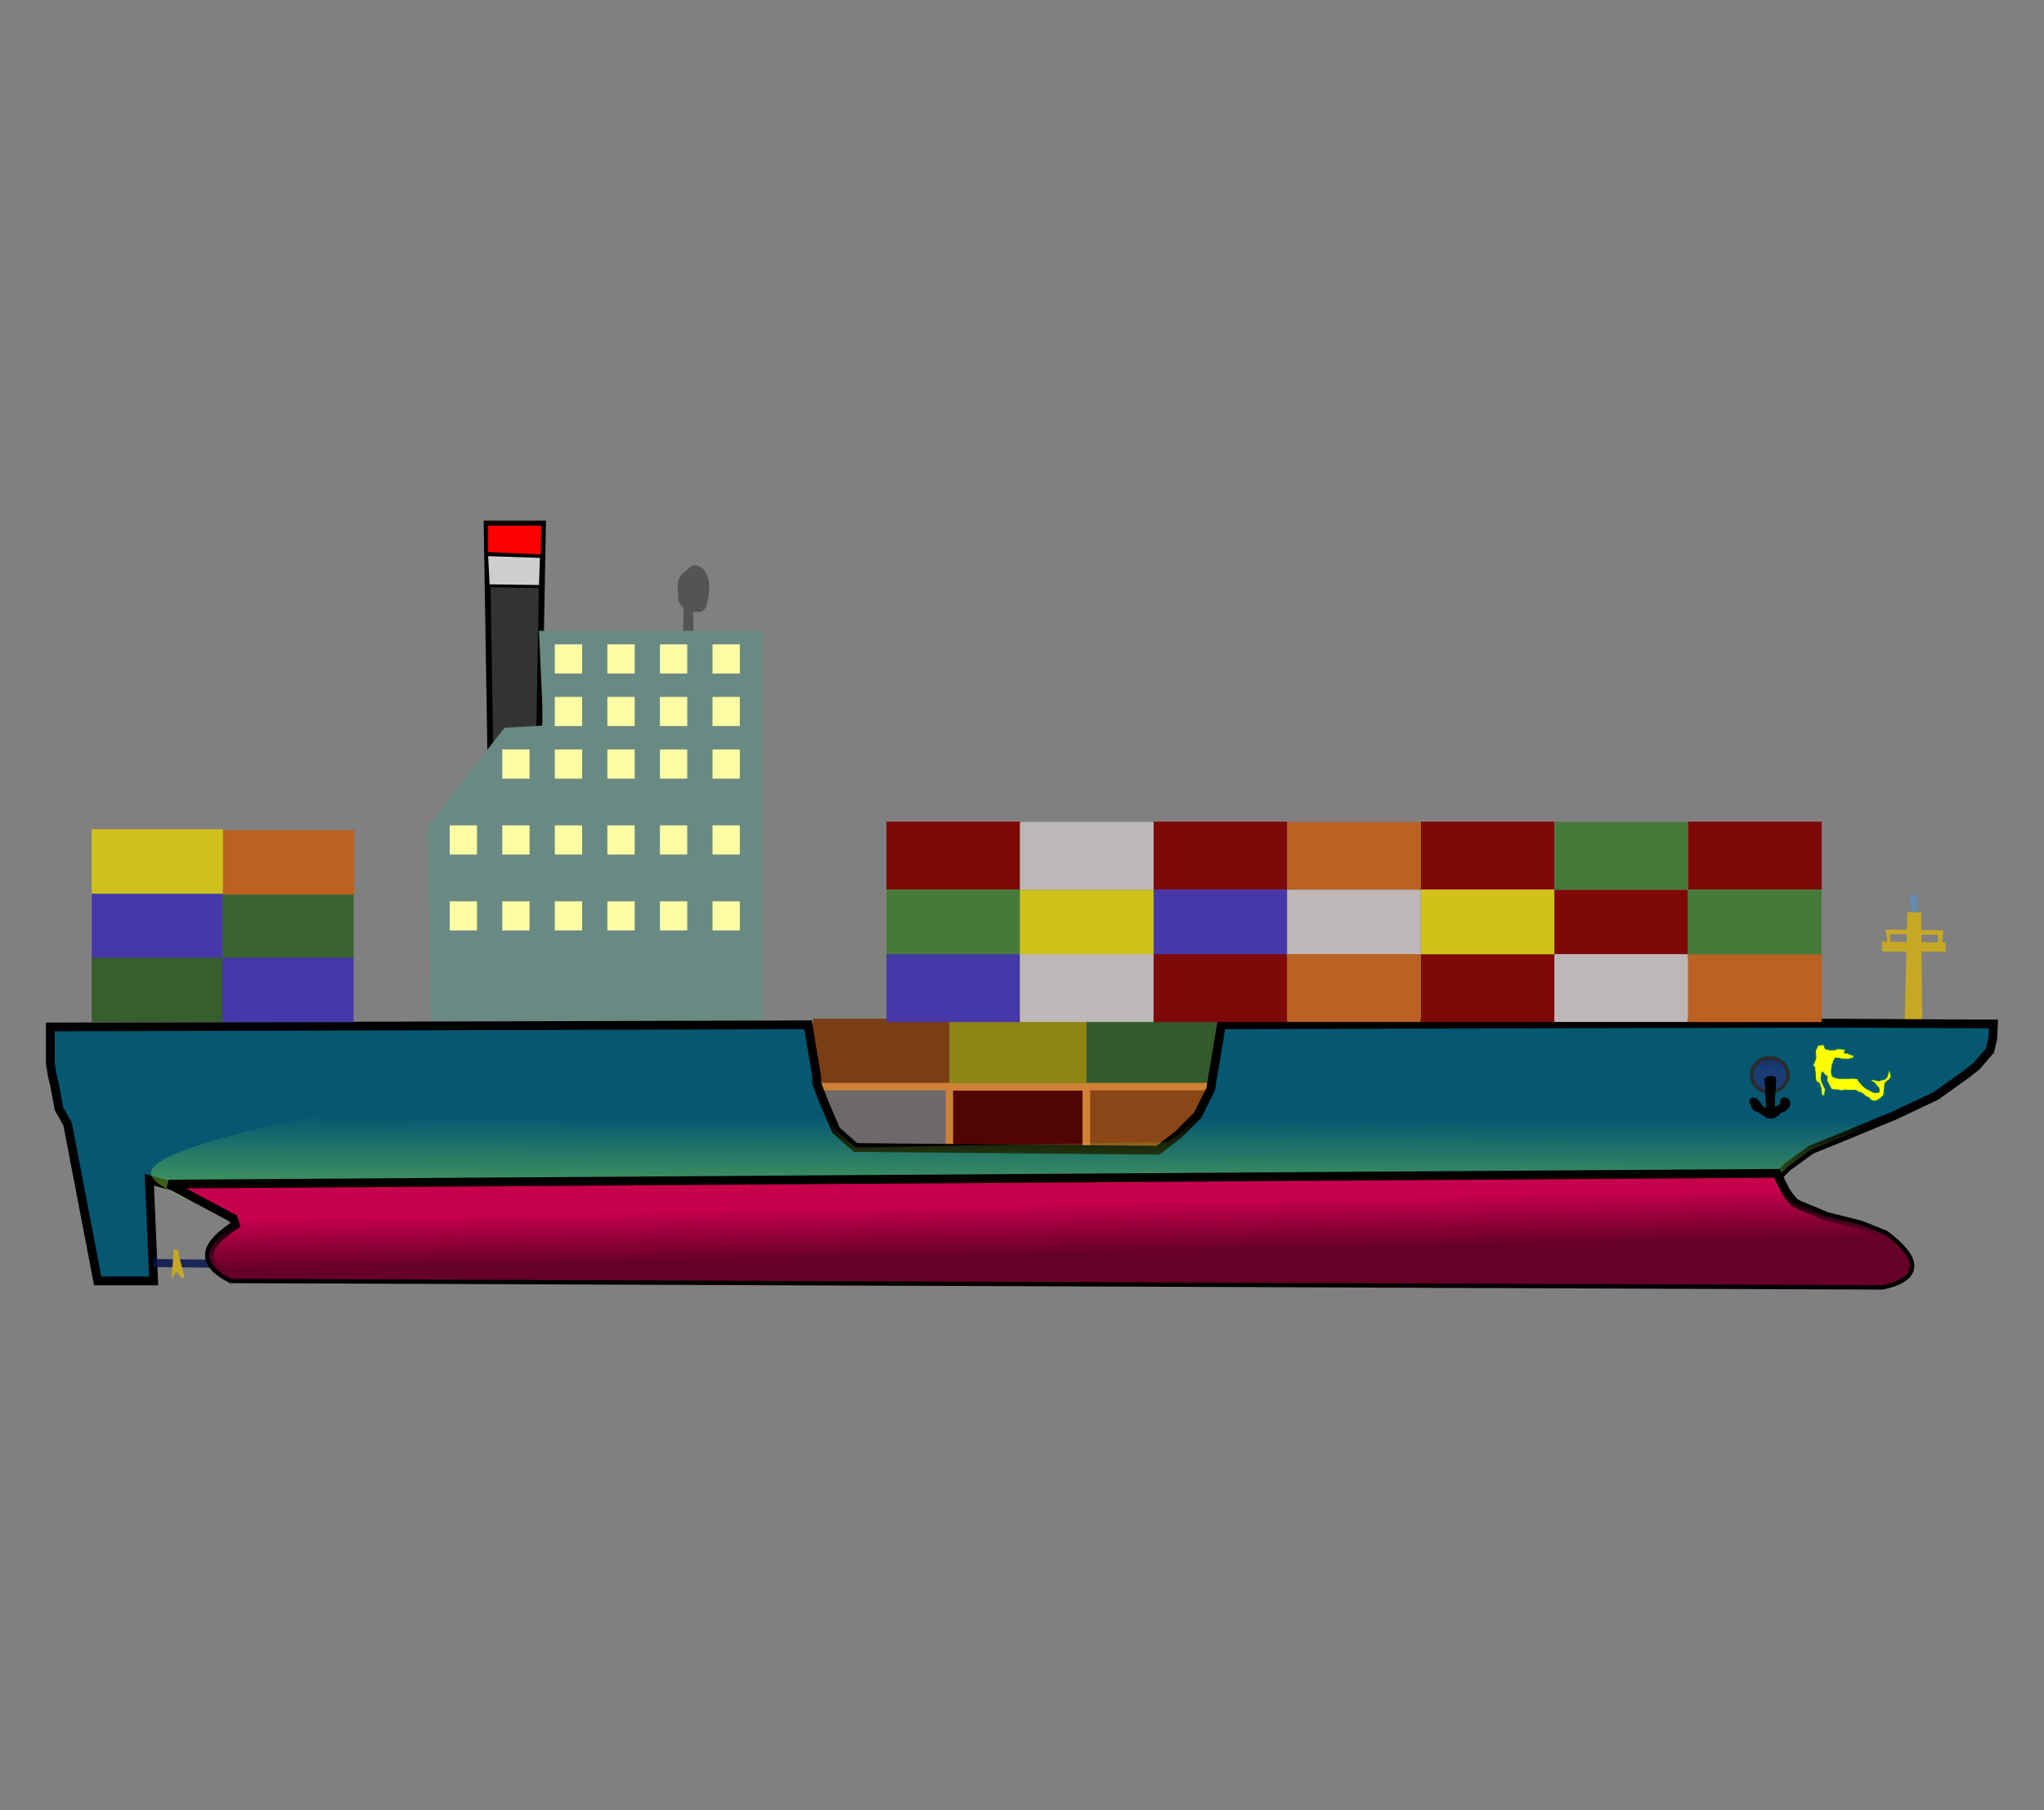 <?xml version="1.0" encoding="UTF-8" standalone="no"?>
<!-- Created with Inkscape (http://www.inkscape.org/) -->

<svg
   xmlns:dc="http://purl.org/dc/elements/1.1/"
   xmlns:cc="http://creativecommons.org/ns#"
   xmlns:rdf="http://www.w3.org/1999/02/22-rdf-syntax-ns#"
   xmlns:svg="http://www.w3.org/2000/svg"
   xmlns="http://www.w3.org/2000/svg"
   xmlns:xlink="http://www.w3.org/1999/xlink"
   xmlns:sodipodi="http://sodipodi.sourceforge.net/DTD/sodipodi-0.dtd"
   xmlns:inkscape="http://www.inkscape.org/namespaces/inkscape"
   id="svg3036"
   version="1.1"
   inkscape:version="0.91 r13725"
   width="700"
   height="620"
   sodipodi:docname="kontejnerova_lod.svg">
  <rect width="100%" height="100%" fill="#808080" stroke="none"/>
  <defs
     id="defs3040">
    <linearGradient
       inkscape:collect="always"
       id="linearGradient15978">
      <stop
         style="stop-color:#152a4c;stop-opacity:1;"
         offset="0"
         id="stop15980" />
      <stop
         style="stop-color:#152a4c;stop-opacity:0;"
         offset="1"
         id="stop15982" />
    </linearGradient>
    <linearGradient
       inkscape:collect="always"
       id="linearGradient15968">
      <stop
         style="stop-color:#d4d4d4;stop-opacity:1;"
         offset="0"
         id="stop15970" />
      <stop
         style="stop-color:#d4d4d4;stop-opacity:0;"
         offset="1"
         id="stop15972" />
    </linearGradient>
    <linearGradient
       inkscape:collect="always"
       id="linearGradient15957">
      <stop
         style="stop-color:#670029;stop-opacity:1;"
         offset="0"
         id="stop15959" />
      <stop
         style="stop-color:#670029;stop-opacity:0;"
         offset="1"
         id="stop15961" />
    </linearGradient>
    <linearGradient
       inkscape:collect="always"
       id="linearGradient15939">
      <stop
         style="stop-color:#93e541;stop-opacity:1;"
         offset="0"
         id="stop15941" />
      <stop
         style="stop-color:#93e541;stop-opacity:0;"
         offset="1"
         id="stop15943" />
    </linearGradient>
    <linearGradient
       inkscape:collect="always"
       id="linearGradient15903">
      <stop
         style="stop-color:#ffffff;stop-opacity:1;"
         offset="0"
         id="stop15905" />
      <stop
         style="stop-color:#ffffff;stop-opacity:0;"
         offset="1"
         id="stop15907" />
    </linearGradient>
    <linearGradient
       inkscape:collect="always"
       xlink:href="#linearGradient15903"
       id="linearGradient15909"
       x1="260.326"
       y1="125.856"
       x2="243.334"
       y2="156.442"
       gradientUnits="userSpaceOnUse"
       gradientTransform="translate(65.473,-8.148)" />
    <linearGradient
       inkscape:collect="always"
       xlink:href="#linearGradient15903"
       id="linearGradient15913"
       gradientUnits="userSpaceOnUse"
       x1="260.326"
       y1="125.856"
       x2="227.701"
       y2="167.318"
       gradientTransform="translate(140.739,29.235)" />
    <linearGradient
       inkscape:collect="always"
       xlink:href="#linearGradient15939"
       id="linearGradient15945"
       x1="479.717"
       y1="401.196"
       x2="479.832"
       y2="345.123"
       gradientUnits="userSpaceOnUse"
       gradientTransform="translate(62.573,-8.148)" />
    <linearGradient
       inkscape:collect="always"
       xlink:href="#linearGradient15957"
       id="linearGradient15963"
       x1="450.694"
       y1="390.138"
       x2="450.349"
       y2="372.615"
       gradientUnits="userSpaceOnUse"
       gradientTransform="translate(62.573,-8.148)" />
    <linearGradient
       inkscape:collect="always"
       xlink:href="#linearGradient15968"
       id="linearGradient15974"
       x1="313.139"
       y1="148.494"
       x2="301.286"
       y2="164.679"
       gradientUnits="userSpaceOnUse"
       gradientTransform="translate(62.573,-8.148)" />
    <linearGradient
       inkscape:collect="always"
       xlink:href="#linearGradient15978"
       id="linearGradient15984"
       x1="776.097"
       y1="317.033"
       x2="776.634"
       y2="323.533"
       gradientUnits="userSpaceOnUse"
       gradientTransform="translate(-37.427,-8.148)" />
  </defs>
  <sodipodi:namedview
     pagecolor="#ffffff"
     bordercolor="#666666"
     borderopacity="1"
     objecttolerance="10"
     gridtolerance="10"
     guidetolerance="10"
     inkscape:pageopacity="0"
     inkscape:pageshadow="2"
     inkscape:window-width="1600"
     inkscape:window-height="1137"
     id="namedview3038"
     showgrid="false"
     inkscape:zoom="0.71406376"
     inkscape:cx="190.33247"
     inkscape:cy="275.57415"
     inkscape:window-x="-8"
     inkscape:window-y="-8"
     inkscape:window-maximized="1"
     inkscape:current-layer="svg3036" />
  <g
     id="g15986"
     transform="translate(-70.495,45.778)">
    <path
       inkscape:connector-curvature="0"
       id="path15798"
       d="m 308.533,147.832 c -0.848,-0.091 -1.383,0.293 -2.33,1.17 -0.497,0.684 -1.057,0.746 -1.182,1.057 -3.501,2.467 -2.178,5.786 -2.176,9.947 0.4,1.136 1.044,1.85 1.828,2.443 -0.066,1.683 -0.318,8.262 -0.098,8.262 0.249,0 3.43,-0.012 3.43,-0.012 l -0.156,-6.852 0.281,0.014 c 0,0 0.248,-3e-4 0.684,-0.062 2.044,0.026 1.979,0.009 3.232,-1.244 0,0 0.373,-0.435 0.436,-1.057 1.048,-4.8 1.691,-8.545 -1.057,-12.311 l -0.871,-0.684 c -0.891,-0.393 -1.512,-0.617 -2.021,-0.672 z"
       style="fill:#545454;fill-opacity:1;fill-rule:evenodd;stroke:none;stroke-width:1px;stroke-linecap:butt;stroke-linejoin:miter;stroke-opacity:1" />
    <path
       sodipodi:nodetypes="ccccccccccccc"
       inkscape:connector-curvature="0"
       id="path15927"
       d="m 725.14,267.542 -0.649,-6.275 0.433,-0.433 0.144,-0.072 0.505,-0.216 0.649,-0.072 0.289,0.072 0.361,0.144 0.216,0.216 0.072,0.288 0,0.577 -0.216,6.059 z"
       style="fill:#5094d9;fill-opacity:0.56;fill-rule:evenodd;stroke:none;stroke-width:1px;stroke-linecap:butt;stroke-linejoin:miter;stroke-opacity:1" />
    <path
       sodipodi:nodetypes="ccccc"
       inkscape:connector-curvature="0"
       id="path15802"
       d="m 722.727,306.472 6.095,0.731 -0.366,-40.468 -4.754,-0.122 z"
       style="fill:#c6a825;fill-opacity:1;fill-rule:evenodd;stroke:none;stroke-width:1px;stroke-linecap:butt;stroke-linejoin:miter;stroke-opacity:1" />
    <path
       sodipodi:nodetypes="ccccc"
       inkscape:connector-curvature="0"
       id="path15923"
       d="m 714.97,276.702 0,3.39 21.854,0.072 -0.072,-3.101 z"
       style="fill:#c6a825;fill-opacity:1;fill-rule:evenodd;stroke:none;stroke-width:1px;stroke-linecap:butt;stroke-linejoin:miter;stroke-opacity:1" />
    <path
       sodipodi:nodetypes="cccccccccc"
       inkscape:connector-curvature="0"
       id="path15925"
       d="m 716.846,276.486 -0.649,-3.895 19.834,0.288 -0.505,5.482 -1.298,-0.433 -0.072,-3.534 -16.445,-0.216 0.288,3.174 -1.37,0.289 z"
       style="fill:#c6a825;fill-opacity:1;fill-rule:evenodd;stroke:none;stroke-width:1px;stroke-linecap:butt;stroke-linejoin:miter;stroke-opacity:1" />
    <rect
       ry="0"
       rx="0"
       y="303.145"
       x="348.802"
       height="23.216"
       width="46.85"
       id="rect15780"
       style="opacity:1;fill:#7a3e14;fill-opacity:1;fill-rule:evenodd;stroke:none;stroke-width:4;stroke-linecap:round;stroke-linejoin:round;stroke-miterlimit:4;stroke-dasharray:none;stroke-opacity:1" />
    <rect
       style="opacity:1;fill:#8f8512;fill-opacity:1;fill-rule:evenodd;stroke:none;stroke-width:4;stroke-linecap:round;stroke-linejoin:round;stroke-miterlimit:4;stroke-dasharray:none;stroke-opacity:1"
       id="rect15782"
       width="46.85"
       height="23.216"
       x="395.67"
       y="303.271"
       rx="0"
       ry="0" />
    <rect
       ry="0"
       rx="0"
       y="326.38"
       x="348.834"
       height="23.216"
       width="46.85"
       id="rect15784"
       style="opacity:1;fill:#6d6969;fill-opacity:1;fill-rule:evenodd;stroke:#cf8137;stroke-width:2.53;stroke-linecap:round;stroke-linejoin:round;stroke-miterlimit:4;stroke-dasharray:none;stroke-opacity:1" />
    <rect
       style="opacity:1;fill:#510404;fill-opacity:1;fill-rule:evenodd;stroke:#cf8137;stroke-width:2.53;stroke-linecap:round;stroke-linejoin:round;stroke-miterlimit:4;stroke-dasharray:none;stroke-opacity:1"
       id="rect15786"
       width="46.85"
       height="23.216"
       x="395.639"
       y="326.486"
       rx="0"
       ry="0" />
    <rect
       style="opacity:1;fill:#345b2b;fill-opacity:1;fill-rule:evenodd;stroke:none;stroke-width:4;stroke-linecap:round;stroke-linejoin:round;stroke-miterlimit:4;stroke-dasharray:none;stroke-opacity:1"
       id="rect15788"
       width="46.85"
       height="23.216"
       x="442.563"
       y="303.145"
       rx="0"
       ry="0" />
    <rect
       style="opacity:1;fill:#8a4617;fill-opacity:1;fill-rule:evenodd;stroke:#cf8137;stroke-width:2.53;stroke-linecap:round;stroke-linejoin:round;stroke-miterlimit:4;stroke-dasharray:none;stroke-opacity:1"
       id="rect15790"
       width="46.85"
       height="23.216"
       x="442.595"
       y="326.38"
       rx="0"
       ry="0" />
    <path
       inkscape:connector-curvature="0"
       id="path15792"
       d="m 238.481,216.052 -1.331,-82.52 19.299,0 -1.331,73.203 -15.972,11.979 z"
       style="fill:#333333;fill-opacity:1;fill-rule:evenodd;stroke:#000000;stroke-width:2;stroke-linecap:butt;stroke-linejoin:miter;stroke-miterlimit:4;stroke-dasharray:none;stroke-opacity:1" />
    <path
       inkscape:connector-curvature="0"
       id="path15708"
       d="m 218.216,304.471 -1.474,-67.087 26.54,-33.912 13.27,-0.737 -1.474,-32.438 76.671,0 0,135.648 z"
       style="fill:#698a83;fill-opacity:1;fill-rule:evenodd;stroke:none;stroke-width:1px;stroke-linecap:butt;stroke-linejoin:miter;stroke-opacity:1" />
    <path
       sodipodi:nodetypes="cccccccccccccccccccccccccccccccccccccccc"
       inkscape:connector-curvature="0"
       id="path15704"
       d="m 152.046,372.224 529.88,-7.301 -2.949,-4.423 0.737,-3.686 2.949,-2.949 8.109,-5.898 7.372,-2.949 21.379,-8.847 14.007,-6.635 5.161,-3.686 5.161,-3.686 3.686,-2.949 4.423,-5.161 0.975,-3.942 0.25,-5.166 -52.796,-0.294 -211.615,0.555 -3.686,22.117 -4.423,8.847 -6.635,6.635 -6.956,5.386 -103.627,-0.963 -6.635,-5.898 -4.423,-10.321 -2.212,-5.898 0,-2.212 -0.737,-4.423 -2.212,-13.27 -259.501,0.737 0,12.533 0.737,4.423 0.737,2.949 1.474,8.109 2.949,5.161 10.321,53.817 19.168,0 -1.474,-34.649 12.307,3.401 9.905,5.256 z"
       style="fill:#055772;fill-opacity:1;fill-rule:evenodd;stroke:#000000;stroke-width:3;stroke-linecap:butt;stroke-linejoin:miter;stroke-miterlimit:4;stroke-dasharray:none;stroke-opacity:1" />
    <rect
       ry="0"
       rx="0"
       y="238.228"
       x="101.889"
       height="22.117"
       width="44.97"
       id="rect15710"
       style="opacity:1;fill:#cfc01c;fill-opacity:1;fill-rule:evenodd;stroke:none;stroke-width:4;stroke-linecap:round;stroke-linejoin:round;stroke-miterlimit:4;stroke-dasharray:none;stroke-opacity:1" />
    <rect
       style="opacity:1;fill:#bb6121;fill-opacity:1;fill-rule:evenodd;stroke:none;stroke-width:4;stroke-linecap:round;stroke-linejoin:round;stroke-miterlimit:4;stroke-dasharray:none;stroke-opacity:1"
       id="rect15712"
       width="44.97"
       height="22.117"
       x="146.877"
       y="238.548"
       rx="0"
       ry="0" />
    <rect
       ry="0"
       rx="0"
       y="260.363"
       x="101.92"
       height="22.117"
       width="44.97"
       id="rect15714"
       style="opacity:1;fill:#4638a8;fill-opacity:1;fill-rule:evenodd;stroke:none;stroke-width:4;stroke-linecap:round;stroke-linejoin:round;stroke-miterlimit:4;stroke-dasharray:none;stroke-opacity:1" />
    <rect
       style="opacity:1;fill:#39632f;fill-opacity:1;fill-rule:evenodd;stroke:none;stroke-width:4;stroke-linecap:round;stroke-linejoin:round;stroke-miterlimit:4;stroke-dasharray:none;stroke-opacity:1"
       id="rect15716"
       width="44.97"
       height="22.117"
       x="146.647"
       y="260.665"
       rx="0"
       ry="0" />
    <rect
       ry="0"
       rx="0"
       y="282.233"
       x="101.889"
       height="22.117"
       width="44.97"
       id="rect15718"
       style="opacity:1;fill:#365e2b;fill-opacity:0.973;fill-rule:evenodd;stroke:none;stroke-width:4;stroke-linecap:round;stroke-linejoin:round;stroke-miterlimit:4;stroke-dasharray:none;stroke-opacity:1" />
    <rect
       style="opacity:1;fill:#4638a8;fill-opacity:1;fill-rule:evenodd;stroke:none;stroke-width:4;stroke-linecap:round;stroke-linejoin:round;stroke-miterlimit:4;stroke-dasharray:none;stroke-opacity:1"
       id="rect15720"
       width="44.97"
       height="22.117"
       x="146.641"
       y="282.195"
       rx="0"
       ry="0" />
    <rect
       style="opacity:1;fill:#7f0909;fill-opacity:1;fill-rule:evenodd;stroke:none;stroke-width:4;stroke-linecap:round;stroke-linejoin:round;stroke-miterlimit:4;stroke-dasharray:none;stroke-opacity:1"
       id="rect15722"
       width="45.73"
       height="23.226"
       x="374.071"
       y="235.632"
       rx="0"
       ry="0" />
    <rect
       ry="0"
       rx="0"
       y="235.758"
       x="419.82"
       height="23.226"
       width="45.73"
       id="rect15724"
       style="opacity:1;fill:#beb7b7;fill-opacity:1;fill-rule:evenodd;stroke:none;stroke-width:4;stroke-linecap:round;stroke-linejoin:round;stroke-miterlimit:4;stroke-dasharray:none;stroke-opacity:1" />
    <rect
       style="opacity:1;fill:#467a3a;fill-opacity:1;fill-rule:evenodd;stroke:none;stroke-width:4;stroke-linecap:round;stroke-linejoin:round;stroke-miterlimit:4;stroke-dasharray:none;stroke-opacity:1"
       id="rect15726"
       width="45.73"
       height="23.226"
       x="374.103"
       y="258.877"
       rx="0"
       ry="0" />
    <rect
       ry="0"
       rx="0"
       y="258.984"
       x="419.789"
       height="23.226"
       width="45.73"
       id="rect15728"
       style="opacity:1;fill:#d0c11b;fill-opacity:1;fill-rule:evenodd;stroke:none;stroke-width:4;stroke-linecap:round;stroke-linejoin:round;stroke-miterlimit:4;stroke-dasharray:none;stroke-opacity:1" />
    <rect
       style="opacity:1;fill:#4638a8;fill-opacity:1;fill-rule:evenodd;stroke:none;stroke-width:4;stroke-linecap:round;stroke-linejoin:round;stroke-miterlimit:4;stroke-dasharray:none;stroke-opacity:1"
       id="rect15730"
       width="45.73"
       height="23.226"
       x="374.071"
       y="281.054"
       rx="0"
       ry="0" />
    <rect
       ry="0"
       rx="0"
       y="281.014"
       x="419.783"
       height="23.226"
       width="45.73"
       id="rect15732"
       style="opacity:1;fill:#beb7b7;fill-opacity:1;fill-rule:evenodd;stroke:none;stroke-width:4;stroke-linecap:round;stroke-linejoin:round;stroke-miterlimit:4;stroke-dasharray:none;stroke-opacity:1" />
    <rect
       ry="0"
       rx="0"
       y="235.632"
       x="465.592"
       height="23.226"
       width="45.73"
       id="rect15746"
       style="opacity:1;fill:#7f0909;fill-opacity:1;fill-rule:evenodd;stroke:none;stroke-width:4;stroke-linecap:round;stroke-linejoin:round;stroke-miterlimit:4;stroke-dasharray:none;stroke-opacity:1" />
    <rect
       style="opacity:1;fill:#bb6121;fill-opacity:1;fill-rule:evenodd;stroke:none;stroke-width:4;stroke-linecap:round;stroke-linejoin:round;stroke-miterlimit:4;stroke-dasharray:none;stroke-opacity:1"
       id="rect15748"
       width="45.73"
       height="23.226"
       x="511.341"
       y="235.758"
       rx="0"
       ry="0" />
    <rect
       ry="0"
       rx="0"
       y="258.877"
       x="465.624"
       height="23.226"
       width="45.73"
       id="rect15750"
       style="opacity:1;fill:#4638a8;fill-opacity:1;fill-rule:evenodd;stroke:none;stroke-width:4;stroke-linecap:round;stroke-linejoin:round;stroke-miterlimit:4;stroke-dasharray:none;stroke-opacity:1" />
    <rect
       style="opacity:1;fill:#beb7b7;fill-opacity:1;fill-rule:evenodd;stroke:none;stroke-width:4;stroke-linecap:round;stroke-linejoin:round;stroke-miterlimit:4;stroke-dasharray:none;stroke-opacity:1"
       id="rect15752"
       width="45.73"
       height="23.226"
       x="511.31"
       y="258.984"
       rx="0"
       ry="0" />
    <rect
       ry="0"
       rx="0"
       y="281.054"
       x="465.592"
       height="23.226"
       width="45.73"
       id="rect15754"
       style="opacity:1;fill:#7f0909;fill-opacity:1;fill-rule:evenodd;stroke:none;stroke-width:4;stroke-linecap:round;stroke-linejoin:round;stroke-miterlimit:4;stroke-dasharray:none;stroke-opacity:1" />
    <rect
       style="opacity:1;fill:#bb6121;fill-opacity:1;fill-rule:evenodd;stroke:none;stroke-width:4;stroke-linecap:round;stroke-linejoin:round;stroke-miterlimit:4;stroke-dasharray:none;stroke-opacity:1"
       id="rect15756"
       width="45.73"
       height="23.226"
       x="511.305"
       y="281.014"
       rx="0"
       ry="0" />
    <rect
       style="opacity:1;fill:#7f0909;fill-opacity:1;fill-rule:evenodd;stroke:none;stroke-width:4;stroke-linecap:round;stroke-linejoin:round;stroke-miterlimit:4;stroke-dasharray:none;stroke-opacity:1"
       id="rect15758"
       width="45.73"
       height="23.226"
       x="557.113"
       y="235.632"
       rx="0"
       ry="0" />
    <rect
       ry="0"
       rx="0"
       y="235.758"
       x="602.862"
       height="23.226"
       width="45.73"
       id="rect15760"
       style="opacity:1;fill:#467a3a;fill-opacity:1;fill-rule:evenodd;stroke:none;stroke-width:4;stroke-linecap:round;stroke-linejoin:round;stroke-miterlimit:4;stroke-dasharray:none;stroke-opacity:1" />
    <rect
       style="opacity:1;fill:#d0c11b;fill-opacity:1;fill-rule:evenodd;stroke:none;stroke-width:4;stroke-linecap:round;stroke-linejoin:round;stroke-miterlimit:4;stroke-dasharray:none;stroke-opacity:1"
       id="rect15762"
       width="45.73"
       height="23.226"
       x="557.145"
       y="258.877"
       rx="0"
       ry="0" />
    <rect
       ry="0"
       rx="0"
       y="258.984"
       x="602.831"
       height="23.226"
       width="45.73"
       id="rect15764"
       style="opacity:1;fill:#7f0909;fill-opacity:1;fill-rule:evenodd;stroke:none;stroke-width:4;stroke-linecap:round;stroke-linejoin:round;stroke-miterlimit:4;stroke-dasharray:none;stroke-opacity:1" />
    <rect
       style="opacity:1;fill:#7f0909;fill-opacity:1;fill-rule:evenodd;stroke:none;stroke-width:4;stroke-linecap:round;stroke-linejoin:round;stroke-miterlimit:4;stroke-dasharray:none;stroke-opacity:1"
       id="rect15766"
       width="45.73"
       height="23.226"
       x="557.113"
       y="281.054"
       rx="0"
       ry="0" />
    <rect
       ry="0"
       rx="0"
       y="281.014"
       x="602.826"
       height="23.226"
       width="45.73"
       id="rect15768"
       style="opacity:1;fill:#beb7b7;fill-opacity:1;fill-rule:evenodd;stroke:none;stroke-width:4;stroke-linecap:round;stroke-linejoin:round;stroke-miterlimit:4;stroke-dasharray:none;stroke-opacity:1" />
    <rect
       ry="0"
       rx="0"
       y="235.632"
       x="648.635"
       height="23.226"
       width="45.73"
       id="rect15770"
       style="opacity:1;fill:#7f0909;fill-opacity:1;fill-rule:evenodd;stroke:none;stroke-width:4;stroke-linecap:round;stroke-linejoin:round;stroke-miterlimit:4;stroke-dasharray:none;stroke-opacity:1" />
    <rect
       ry="0"
       rx="0"
       y="258.877"
       x="648.566"
       height="23.226"
       width="45.73"
       id="rect15772"
       style="opacity:1;fill:#467a3a;fill-opacity:1;fill-rule:evenodd;stroke:none;stroke-width:4;stroke-linecap:round;stroke-linejoin:round;stroke-miterlimit:4;stroke-dasharray:none;stroke-opacity:1" />
    <rect
       ry="0"
       rx="0"
       y="281.054"
       x="648.635"
       height="23.226"
       width="45.73"
       id="rect15774"
       style="opacity:1;fill:#bb6121;fill-opacity:1;fill-rule:evenodd;stroke:none;stroke-width:4;stroke-linecap:round;stroke-linejoin:round;stroke-miterlimit:4;stroke-dasharray:none;stroke-opacity:1" />
    <path
       sodipodi:nodetypes="ccccc"
       inkscape:connector-curvature="0"
       id="path15794"
       d="m 237.178,133.772 0,9.982 19.002,0.906 0.212,-10.916 z"
       style="fill:#ff0000;fill-opacity:1;fill-rule:evenodd;stroke:#000000;stroke-width:1px;stroke-linecap:butt;stroke-linejoin:miter;stroke-opacity:1" />
    <path
       sodipodi:nodetypes="ccccc"
       inkscape:connector-curvature="0"
       id="path15796"
       d="m 237.15,144.179 0.537,10.676 17.884,0.241 0.341,-10.279 z"
       style="fill:#cfcfcf;fill-opacity:0.996;fill-rule:evenodd;stroke:#000000;stroke-width:1px;stroke-linecap:butt;stroke-linejoin:miter;stroke-opacity:1" />
    <path
       inkscape:connector-curvature="0"
       id="path15814"
       d="m 122.814,385.421 0.212,2.762 20.398,0.212 -1.7,-2.762 z"
       style="fill:#04124f;fill-opacity:0.824;fill-rule:evenodd;stroke:none;stroke-width:1px;stroke-linecap:butt;stroke-linejoin:miter;stroke-opacity:1" />
    <path
       inkscape:connector-curvature="0"
       id="path15816"
       d="m 130.038,382.021 -0.85,10.412 1.7,-2.762 2.125,2.55 0.637,-0.85 -1.7,-6.374 -0.425,-2.55 z"
       style="fill:#c6a825;fill-opacity:1;fill-rule:evenodd;stroke:none;stroke-width:1px;stroke-linecap:butt;stroke-linejoin:miter;stroke-opacity:1" />
    <rect
       y="192.914"
       x="260.502"
       height="9.987"
       width="9.349"
       id="rect15818"
       style="opacity:1;fill:#fdfda5;fill-opacity:1;fill-rule:evenodd;stroke:none;stroke-width:1;stroke-linecap:round;stroke-linejoin:round;stroke-miterlimit:4;stroke-dasharray:none;stroke-opacity:1" />
    <rect
       style="opacity:1;fill:#fdfda5;fill-opacity:1;fill-rule:evenodd;stroke:none;stroke-width:1;stroke-linecap:round;stroke-linejoin:round;stroke-miterlimit:4;stroke-dasharray:none;stroke-opacity:1"
       id="rect15820"
       width="9.349"
       height="9.987"
       x="278.502"
       y="192.914" />
    <rect
       y="192.914"
       x="296.502"
       height="9.987"
       width="9.349"
       id="rect15822"
       style="opacity:1;fill:#fdfda5;fill-opacity:1;fill-rule:evenodd;stroke:none;stroke-width:1;stroke-linecap:round;stroke-linejoin:round;stroke-miterlimit:4;stroke-dasharray:none;stroke-opacity:1" />
    <rect
       style="opacity:1;fill:#fdfda5;fill-opacity:1;fill-rule:evenodd;stroke:none;stroke-width:1;stroke-linecap:round;stroke-linejoin:round;stroke-miterlimit:4;stroke-dasharray:none;stroke-opacity:1"
       id="rect15824"
       width="9.349"
       height="9.987"
       x="314.502"
       y="192.914" />
    <rect
       style="opacity:1;fill:#fdfda5;fill-opacity:1;fill-rule:evenodd;stroke:none;stroke-width:1;stroke-linecap:round;stroke-linejoin:round;stroke-miterlimit:4;stroke-dasharray:none;stroke-opacity:1"
       id="rect15826"
       width="9.349"
       height="9.987"
       x="260.502"
       y="210.914" />
    <rect
       y="210.914"
       x="278.502"
       height="9.987"
       width="9.349"
       id="rect15828"
       style="opacity:1;fill:#fdfda5;fill-opacity:1;fill-rule:evenodd;stroke:none;stroke-width:1;stroke-linecap:round;stroke-linejoin:round;stroke-miterlimit:4;stroke-dasharray:none;stroke-opacity:1" />
    <rect
       style="opacity:1;fill:#fdfda5;fill-opacity:1;fill-rule:evenodd;stroke:none;stroke-width:1;stroke-linecap:round;stroke-linejoin:round;stroke-miterlimit:4;stroke-dasharray:none;stroke-opacity:1"
       id="rect15830"
       width="9.349"
       height="9.987"
       x="296.502"
       y="210.914" />
    <rect
       y="210.914"
       x="314.502"
       height="9.987"
       width="9.349"
       id="rect15832"
       style="opacity:1;fill:#fdfda5;fill-opacity:1;fill-rule:evenodd;stroke:none;stroke-width:1;stroke-linecap:round;stroke-linejoin:round;stroke-miterlimit:4;stroke-dasharray:none;stroke-opacity:1" />
    <rect
       y="236.914"
       x="260.502"
       height="9.987"
       width="9.349"
       id="rect15834"
       style="opacity:1;fill:#fdfda5;fill-opacity:1;fill-rule:evenodd;stroke:none;stroke-width:1;stroke-linecap:round;stroke-linejoin:round;stroke-miterlimit:4;stroke-dasharray:none;stroke-opacity:1" />
    <rect
       style="opacity:1;fill:#fdfda5;fill-opacity:1;fill-rule:evenodd;stroke:none;stroke-width:1;stroke-linecap:round;stroke-linejoin:round;stroke-miterlimit:4;stroke-dasharray:none;stroke-opacity:1"
       id="rect15836"
       width="9.349"
       height="9.987"
       x="278.502"
       y="236.914" />
    <rect
       y="236.914"
       x="296.502"
       height="9.987"
       width="9.349"
       id="rect15838"
       style="opacity:1;fill:#fdfda5;fill-opacity:1;fill-rule:evenodd;stroke:none;stroke-width:1;stroke-linecap:round;stroke-linejoin:round;stroke-miterlimit:4;stroke-dasharray:none;stroke-opacity:1" />
    <rect
       style="opacity:1;fill:#fdfda5;fill-opacity:1;fill-rule:evenodd;stroke:none;stroke-width:1;stroke-linecap:round;stroke-linejoin:round;stroke-miterlimit:4;stroke-dasharray:none;stroke-opacity:1"
       id="rect15840"
       width="9.349"
       height="9.987"
       x="314.502"
       y="236.914" />
    <rect
       style="opacity:1;fill:#fdfda5;fill-opacity:1;fill-rule:evenodd;stroke:none;stroke-width:1;stroke-linecap:round;stroke-linejoin:round;stroke-miterlimit:4;stroke-dasharray:none;stroke-opacity:1"
       id="rect15842"
       width="9.349"
       height="9.987"
       x="260.502"
       y="262.914" />
    <rect
       y="262.914"
       x="278.502"
       height="9.987"
       width="9.349"
       id="rect15844"
       style="opacity:1;fill:#fdfda5;fill-opacity:1;fill-rule:evenodd;stroke:none;stroke-width:1;stroke-linecap:round;stroke-linejoin:round;stroke-miterlimit:4;stroke-dasharray:none;stroke-opacity:1" />
    <rect
       style="opacity:1;fill:#fdfda5;fill-opacity:1;fill-rule:evenodd;stroke:none;stroke-width:1;stroke-linecap:round;stroke-linejoin:round;stroke-miterlimit:4;stroke-dasharray:none;stroke-opacity:1"
       id="rect15846"
       width="9.349"
       height="9.987"
       x="296.502"
       y="262.914" />
    <rect
       y="262.914"
       x="314.502"
       height="9.987"
       width="9.349"
       id="rect15848"
       style="opacity:1;fill:#fdfda5;fill-opacity:1;fill-rule:evenodd;stroke:none;stroke-width:1;stroke-linecap:round;stroke-linejoin:round;stroke-miterlimit:4;stroke-dasharray:none;stroke-opacity:1" />
    <rect
       y="236.914"
       x="224.502"
       height="9.987"
       width="9.349"
       id="rect15850"
       style="opacity:1;fill:#fdfda5;fill-opacity:1;fill-rule:evenodd;stroke:none;stroke-width:1;stroke-linecap:round;stroke-linejoin:round;stroke-miterlimit:4;stroke-dasharray:none;stroke-opacity:1" />
    <rect
       style="opacity:1;fill:#fdfda5;fill-opacity:1;fill-rule:evenodd;stroke:none;stroke-width:1;stroke-linecap:round;stroke-linejoin:round;stroke-miterlimit:4;stroke-dasharray:none;stroke-opacity:1"
       id="rect15852"
       width="9.349"
       height="9.987"
       x="242.502"
       y="236.914" />
    <rect
       style="opacity:1;fill:#fdfda5;fill-opacity:1;fill-rule:evenodd;stroke:none;stroke-width:1;stroke-linecap:round;stroke-linejoin:round;stroke-miterlimit:4;stroke-dasharray:none;stroke-opacity:1"
       id="rect15854"
       width="9.349"
       height="9.987"
       x="224.502"
       y="262.914" />
    <rect
       y="262.914"
       x="242.502"
       height="9.987"
       width="9.349"
       id="rect15856"
       style="opacity:1;fill:#fdfda5;fill-opacity:1;fill-rule:evenodd;stroke:none;stroke-width:1;stroke-linecap:round;stroke-linejoin:round;stroke-miterlimit:4;stroke-dasharray:none;stroke-opacity:1" />
    <rect
       y="210.914"
       x="242.502"
       height="9.987"
       width="9.349"
       id="rect15858"
       style="opacity:1;fill:#fdfda5;fill-opacity:1;fill-rule:evenodd;stroke:none;stroke-width:1;stroke-linecap:round;stroke-linejoin:round;stroke-miterlimit:4;stroke-dasharray:none;stroke-opacity:1" />
    <path
       sodipodi:nodetypes="cccc"
       inkscape:connector-curvature="0"
       id="path15901"
       d="m 237.398,132.653 19.711,0.68 -2.039,55.056 z"
       style="fill:url(#linearGradient15909);fill-opacity:1;fill-rule:evenodd;stroke:none;stroke-width:1px;stroke-linecap:butt;stroke-linejoin:miter;stroke-opacity:1" />
    <rect
       style="opacity:1;fill:#fdfda5;fill-opacity:1;fill-rule:evenodd;stroke:none;stroke-width:1;stroke-linecap:round;stroke-linejoin:round;stroke-miterlimit:4;stroke-dasharray:none;stroke-opacity:1"
       id="rect15915"
       width="9.349"
       height="9.987"
       x="260.502"
       y="174.914" />
    <rect
       y="174.914"
       x="278.502"
       height="9.987"
       width="9.349"
       id="rect15917"
       style="opacity:1;fill:#fdfda5;fill-opacity:1;fill-rule:evenodd;stroke:none;stroke-width:1;stroke-linecap:round;stroke-linejoin:round;stroke-miterlimit:4;stroke-dasharray:none;stroke-opacity:1" />
    <rect
       style="opacity:1;fill:#fdfda5;fill-opacity:1;fill-rule:evenodd;stroke:none;stroke-width:1;stroke-linecap:round;stroke-linejoin:round;stroke-miterlimit:4;stroke-dasharray:none;stroke-opacity:1"
       id="rect15919"
       width="9.349"
       height="9.987"
       x="296.502"
       y="174.914" />
    <rect
       y="174.914"
       x="314.502"
       height="9.987"
       width="9.349"
       id="rect15921"
       style="opacity:1;fill:#fdfda5;fill-opacity:1;fill-rule:evenodd;stroke:none;stroke-width:1;stroke-linecap:round;stroke-linejoin:round;stroke-miterlimit:4;stroke-dasharray:none;stroke-opacity:1" />
    <path
       style="fill:url(#linearGradient15913);fill-opacity:1;fill-rule:evenodd;stroke:none;stroke-width:1px;stroke-linecap:butt;stroke-linejoin:miter;stroke-opacity:1"
       d="m 262.365,170.716 70.009,0 -2.039,84.963 z"
       id="path15911"
       inkscape:connector-curvature="0"
       sodipodi:nodetypes="cccc" />
    <path
       inkscape:connector-curvature="0"
       id="path15804"
       d="m 711.829,323.963 2.256,0.488 c 0,0 0.427,-0.305 0.61,-0.305 0.183,0 1.22,-0.305 1.22,-0.305 0,0 -0.244,0.305 0.183,-0.061 0.427,-0.366 0.671,-0.732 0.671,-0.732 l 0.61,-2.073 0.244,-0.244 0.549,2.256 c 0,0 -0.427,0.61 -0.549,0.854 -0.122,0.244 -0.732,0.549 -0.732,0.549 0,0 -0.366,0.305 -0.549,0.549 -0.183,0.244 -0.366,0.366 -0.366,0.366 0,0 -0.244,3.232 -0.305,3.476 -0.061,0.244 -0.244,0.793 -0.244,0.793 0,0 -0.61,0.427 -0.793,0.671 -0.183,0.244 -0.854,0.549 -1.098,0.732 -0.244,0.183 -0.793,0.366 -0.793,0.366 0,0 -0.366,-0.122 -0.671,-0.061 -0.305,0.061 -0.671,-0.183 -0.671,-0.183 l -0.427,-0.366 -0.366,-0.488 -1.341,-0.61 -0.244,-0.366 -1.098,-0.793 -0.793,-0.122 -0.793,-0.549 c 0,0 -0.976,-0.305 -1.22,-0.183 -0.244,0.122 -2.866,-0.061 -2.866,-0.061 0,0 0.305,-0.183 -0.549,0.122 -0.854,0.305 -1.22,-0.244 -2.134,-0.183 -0.915,0.061 -1.89,-0.244 -1.89,-0.244 l -0.183,-0.305 -0.793,-1.585 -0.366,-0.671 -0.183,-0.061 0.061,-1.22 c 0,0 0.183,-0.732 -0.061,-0.61 -0.244,0.122 -1.585,-1.463 -1.585,-1.463 0,0 -0.244,0.366 -0.244,0.671 0,0.305 -0.183,1.585 -0.183,1.585 0,0 0.183,0.915 0.244,1.159 0.061,0.244 0.366,0.793 0.366,0.793 l 0.183,0.427 0.671,1.28 c 0,0 0.061,0.183 -0.061,0.549 -0.122,0.366 -0.122,0.488 -0.122,0.915 0,0.427 0.122,0.183 -0.183,0.549 -0.305,0.366 -0.549,0.305 -0.549,0.305 0,0 -0.488,-0.976 -0.488,-1.22 0,-0.244 0,-1.22 0,-1.22 l -0.305,-0.976 c 0,0 -0.366,-1.22 -0.61,-1.159 -0.244,0.061 -0.854,-0.549 -0.854,-0.549 l -0.244,-1.28 0,-1.28 -0.122,-0.854 -0.061,-1.22 -0.122,-0.183 -0.549,-0.549 0.305,-0.61 0.61,-1.463 0.122,-0.427 -0.061,-1.159 -0.061,-0.915 -0.061,-0.305 0.671,-1.463 c 0,0 0.488,-0.732 0.732,-0.61 0.244,0.122 1.159,-0.122 1.159,-0.122 0,0 -0.061,-0.915 0.244,-0.122 0.305,0.793 0.549,1.28 0.61,1.524 0.061,0.244 0.122,0.183 0.122,0.183 0,0 0.305,-0.366 0.549,-0.061 0.244,0.305 1.524,0.305 1.524,0.305 l 1.159,-0.061 0.915,-0.366 1.829,0.122 c 0,0 0.671,0 0.671,0.305 0,0.305 -0.305,0.976 -0.305,0.976 0,0 -0.183,-0.122 0.183,0.061 0.366,0.183 1.037,-0.122 1.159,0.122 0.122,0.244 1.646,0.671 1.646,0.671 0,0 0.244,0.244 0.305,0.61 0.061,0.366 -2.073,0.732 -2.073,0.732 l -0.549,-0.061 -1.89,-0.061 c 0,0 0.122,-0.183 -0.305,-0.183 -0.427,0 -1.341,-0.183 -1.341,-0.183 0,0 -0.305,0.061 -0.488,0.549 -0.183,0.488 -0.305,0.183 -0.427,0.976 -0.122,0.793 -0.366,0.732 -0.427,1.402 -0.061,0.671 -0.183,0.793 -0.183,1.707 0,0.915 0.183,1.28 0.366,1.585 0.183,0.305 -0.366,0.061 0.366,0.366 0.732,0.305 1.463,0.305 1.646,0.427 0.183,0.122 0.366,0.061 1.037,0.061 0.671,0 1.098,0 1.098,0 l 1.646,0 0.549,-0.061 c 0,0 1.89,0 2.134,0.183 0.244,0.183 0.305,0.183 0.366,0.488 0.061,0.305 0.915,1.159 0.915,1.159 l 0.671,0.793 1.159,0.915 c 0,0 1.098,0.549 1.402,0.732 0.305,0.183 0.122,0 0.671,0.366 0.549,0.366 0.671,0.183 0.915,0.244 0.244,0.061 1.159,-0.061 1.159,-0.061 0,0 0.183,0.122 0.244,-0.366 0.061,-0.488 -0.122,-1.159 -0.122,-1.159 l -0.976,-1.098 -0.244,-0.427 -0.61,-0.427 -0.488,-0.305 -0.183,0.061 -0.244,-0.305 z"
       style="fill:#fefe00;fill-opacity:1;fill-rule:evenodd;stroke:#057255;stroke-width:0.3;stroke-linecap:butt;stroke-linejoin:miter;stroke-miterlimit:4;stroke-dasharray:none;stroke-opacity:1" />
    <path
       style="fill:url(#linearGradient15945);fill-opacity:1;fill-rule:evenodd;stroke:none;stroke-width:3;stroke-linecap:butt;stroke-linejoin:miter;stroke-miterlimit:4;stroke-dasharray:none;stroke-opacity:1"
       d="m 140.809,366.397 541.118,-1.474 -2.949,-4.423 0.737,-3.686 2.949,-2.949 8.109,-5.898 7.372,-2.949 21.379,-8.847 14.007,-6.635 5.161,-3.686 5.161,-3.686 3.686,-2.949 4.423,-5.161 0.975,-3.942 0.25,-5.166 -52.796,-0.294 -211.615,0.555 -3.686,22.117 -4.423,8.847 -6.635,6.635 -3.626,2.473 -106.956,1.95 -6.635,-5.898 -4.423,-10.321 -2.212,-5.898 0,-2.212 -0.737,-4.423 -2.212,-13.27 C 84.241,348.759 116.635,354.85 132.699,364.185 l 10.321,4.423 z"
       id="path15929"
       inkscape:connector-curvature="0"
       sodipodi:nodetypes="ccccccccccccccccccccccccccccccc" />
    <ellipse
       ry="5.854"
       rx="6.202"
       cy="322.372"
       cx="676.598"
       id="path15806"
       style="opacity:1;fill:#193c77;fill-opacity:1;fill-rule:evenodd;stroke:#2b2b2b;stroke-width:1.133;stroke-linecap:round;stroke-linejoin:round;stroke-miterlimit:4;stroke-dasharray:none;stroke-opacity:1" />
    <ellipse
       style="opacity:1;fill:url(#linearGradient15984);fill-opacity:1;fill-rule:evenodd;stroke:#2b2b2b;stroke-width:1.133;stroke-linecap:round;stroke-linejoin:round;stroke-miterlimit:4;stroke-dasharray:none;stroke-opacity:1"
       id="ellipse15976"
       cx="676.598"
       cy="322.372"
       rx="6.202"
       ry="5.854" />
    <path
       sodipodi:nodetypes="ccccccccccccccccccccccccc"
       inkscape:connector-curvature="0"
       id="path15810"
       d="m 675.732,323.659 c 0.424,-0.519 1.287,-0.542 1.881,-0.299 0.953,-0.072 0.733,0.845 0.615,1.469 -0.104,1.024 -0.014,2.057 -0.182,3.076 -0.207,1.647 -0.233,3.979 -0.18,5.632 0.71,0.183 1.93,-0.076 2.341,-0.694 0.388,-0.464 0.458,-1.602 0.735,-2.11 0.691,-0.407 1.811,-0.042 2.002,0.76 0.488,0.798 -0.07,1.804 -0.753,2.286 -0.41,0.606 -1.065,0.913 -1.763,1.044 -0.772,0.159 -0.909,1.162 -1.646,1.393 -0.597,0.277 -1.164,0.728 -1.857,0.618 -0.688,0.021 -1.406,-0.184 -1.864,-0.725 -0.694,-0.592 -1.632,-0.831 -2.276,-1.492 -0.565,-0.213 -1.268,-0.149 -1.614,-0.763 -0.473,-0.485 -0.487,-1.205 -0.869,-1.747 -0.373,-0.48 -0.081,-1.355 0.536,-1.437 0.758,0.079 1.101,0.221 1.594,0.822 0.491,0.466 1.123,1.563 1.533,2.099 0.469,0.293 1.731,1.086 1.777,0.068 0.149,-0.872 -0.127,-2.198 -0.093,-3.072 -0.068,-1.734 -0.075,-3.474 -0.199,-5.204 0.049,-0.605 -0.713,-1.757 0.282,-1.724 l 3e-5,-10e-6 z"
       style="fill:#000000;fill-opacity:1;fill-rule:evenodd;stroke:#000000;stroke-width:1px;stroke-linecap:butt;stroke-linejoin:miter;stroke-opacity:1" />
    <path
       sodipodi:nodetypes="ccccccccccccccc"
       inkscape:connector-curvature="0"
       id="path15706"
       d="m 128.276,359.762 22.117,11.795 0.737,2.212 c -9.44,6.143 -13.531,12.287 -1.474,18.43 l 565.446,2.212 c 13.48,-2.844 11.498,-9.52 0.859,-17.333 l -8.231,-3.309 -11.795,-2.949 -5.161,-2.212 -3.686,-1.474 -1.968,-0.993 -1.718,-1.956 -1.474,-2.212 -2.949,-5.898 z"
       style="fill:#c7004c;fill-opacity:1;fill-rule:evenodd;stroke:#000000;stroke-width:3;stroke-linecap:butt;stroke-linejoin:miter;stroke-miterlimit:4;stroke-dasharray:none;stroke-opacity:1" />
    <path
       style="fill:url(#linearGradient15963);fill-opacity:1;fill-rule:evenodd;stroke:none;stroke-width:3;stroke-linecap:butt;stroke-linejoin:miter;stroke-miterlimit:4;stroke-dasharray:none;stroke-opacity:1"
       d="m 128.276,359.762 22.117,11.795 0.737,2.212 c -9.44,6.143 -13.531,12.287 -1.474,18.43 l 565.446,2.212 c 13.48,-2.844 11.498,-9.52 0.859,-17.333 l -8.231,-3.309 -11.795,-2.949 -5.161,-2.212 -3.686,-1.474 -1.968,-0.993 -1.718,-1.956 -1.474,-2.212 -2.949,-5.898 z"
       id="path15947"
       inkscape:connector-curvature="0"
       sodipodi:nodetypes="ccccccccccccccc" />
    <path
       style="fill:url(#linearGradient15974);fill-opacity:1;fill-rule:evenodd;stroke:none;stroke-width:1px;stroke-linecap:butt;stroke-linejoin:miter;stroke-opacity:1"
       d="m 308.533,147.832 c -0.848,-0.091 -1.383,0.293 -2.33,1.17 -0.497,0.684 -1.057,0.746 -1.182,1.057 -3.501,2.467 -2.178,5.786 -2.176,9.947 0.4,1.136 1.044,1.85 1.828,2.443 -0.066,1.683 -0.318,8.262 -0.098,8.262 0.249,0 3.43,-0.012 3.43,-0.012 l -0.156,-6.852 0.281,0.014 c 0,0 0.248,-3e-4 0.684,-0.062 2.044,0.026 1.979,0.009 3.232,-1.244 0,0 0.373,-0.435 0.436,-1.057 1.048,-4.8 1.691,-8.545 -1.057,-12.311 l -0.871,-0.684 c -0.891,-0.393 -1.512,-0.617 -2.021,-0.672 z"
       id="path15966"
       inkscape:connector-curvature="0" />
  </g>
</svg>
